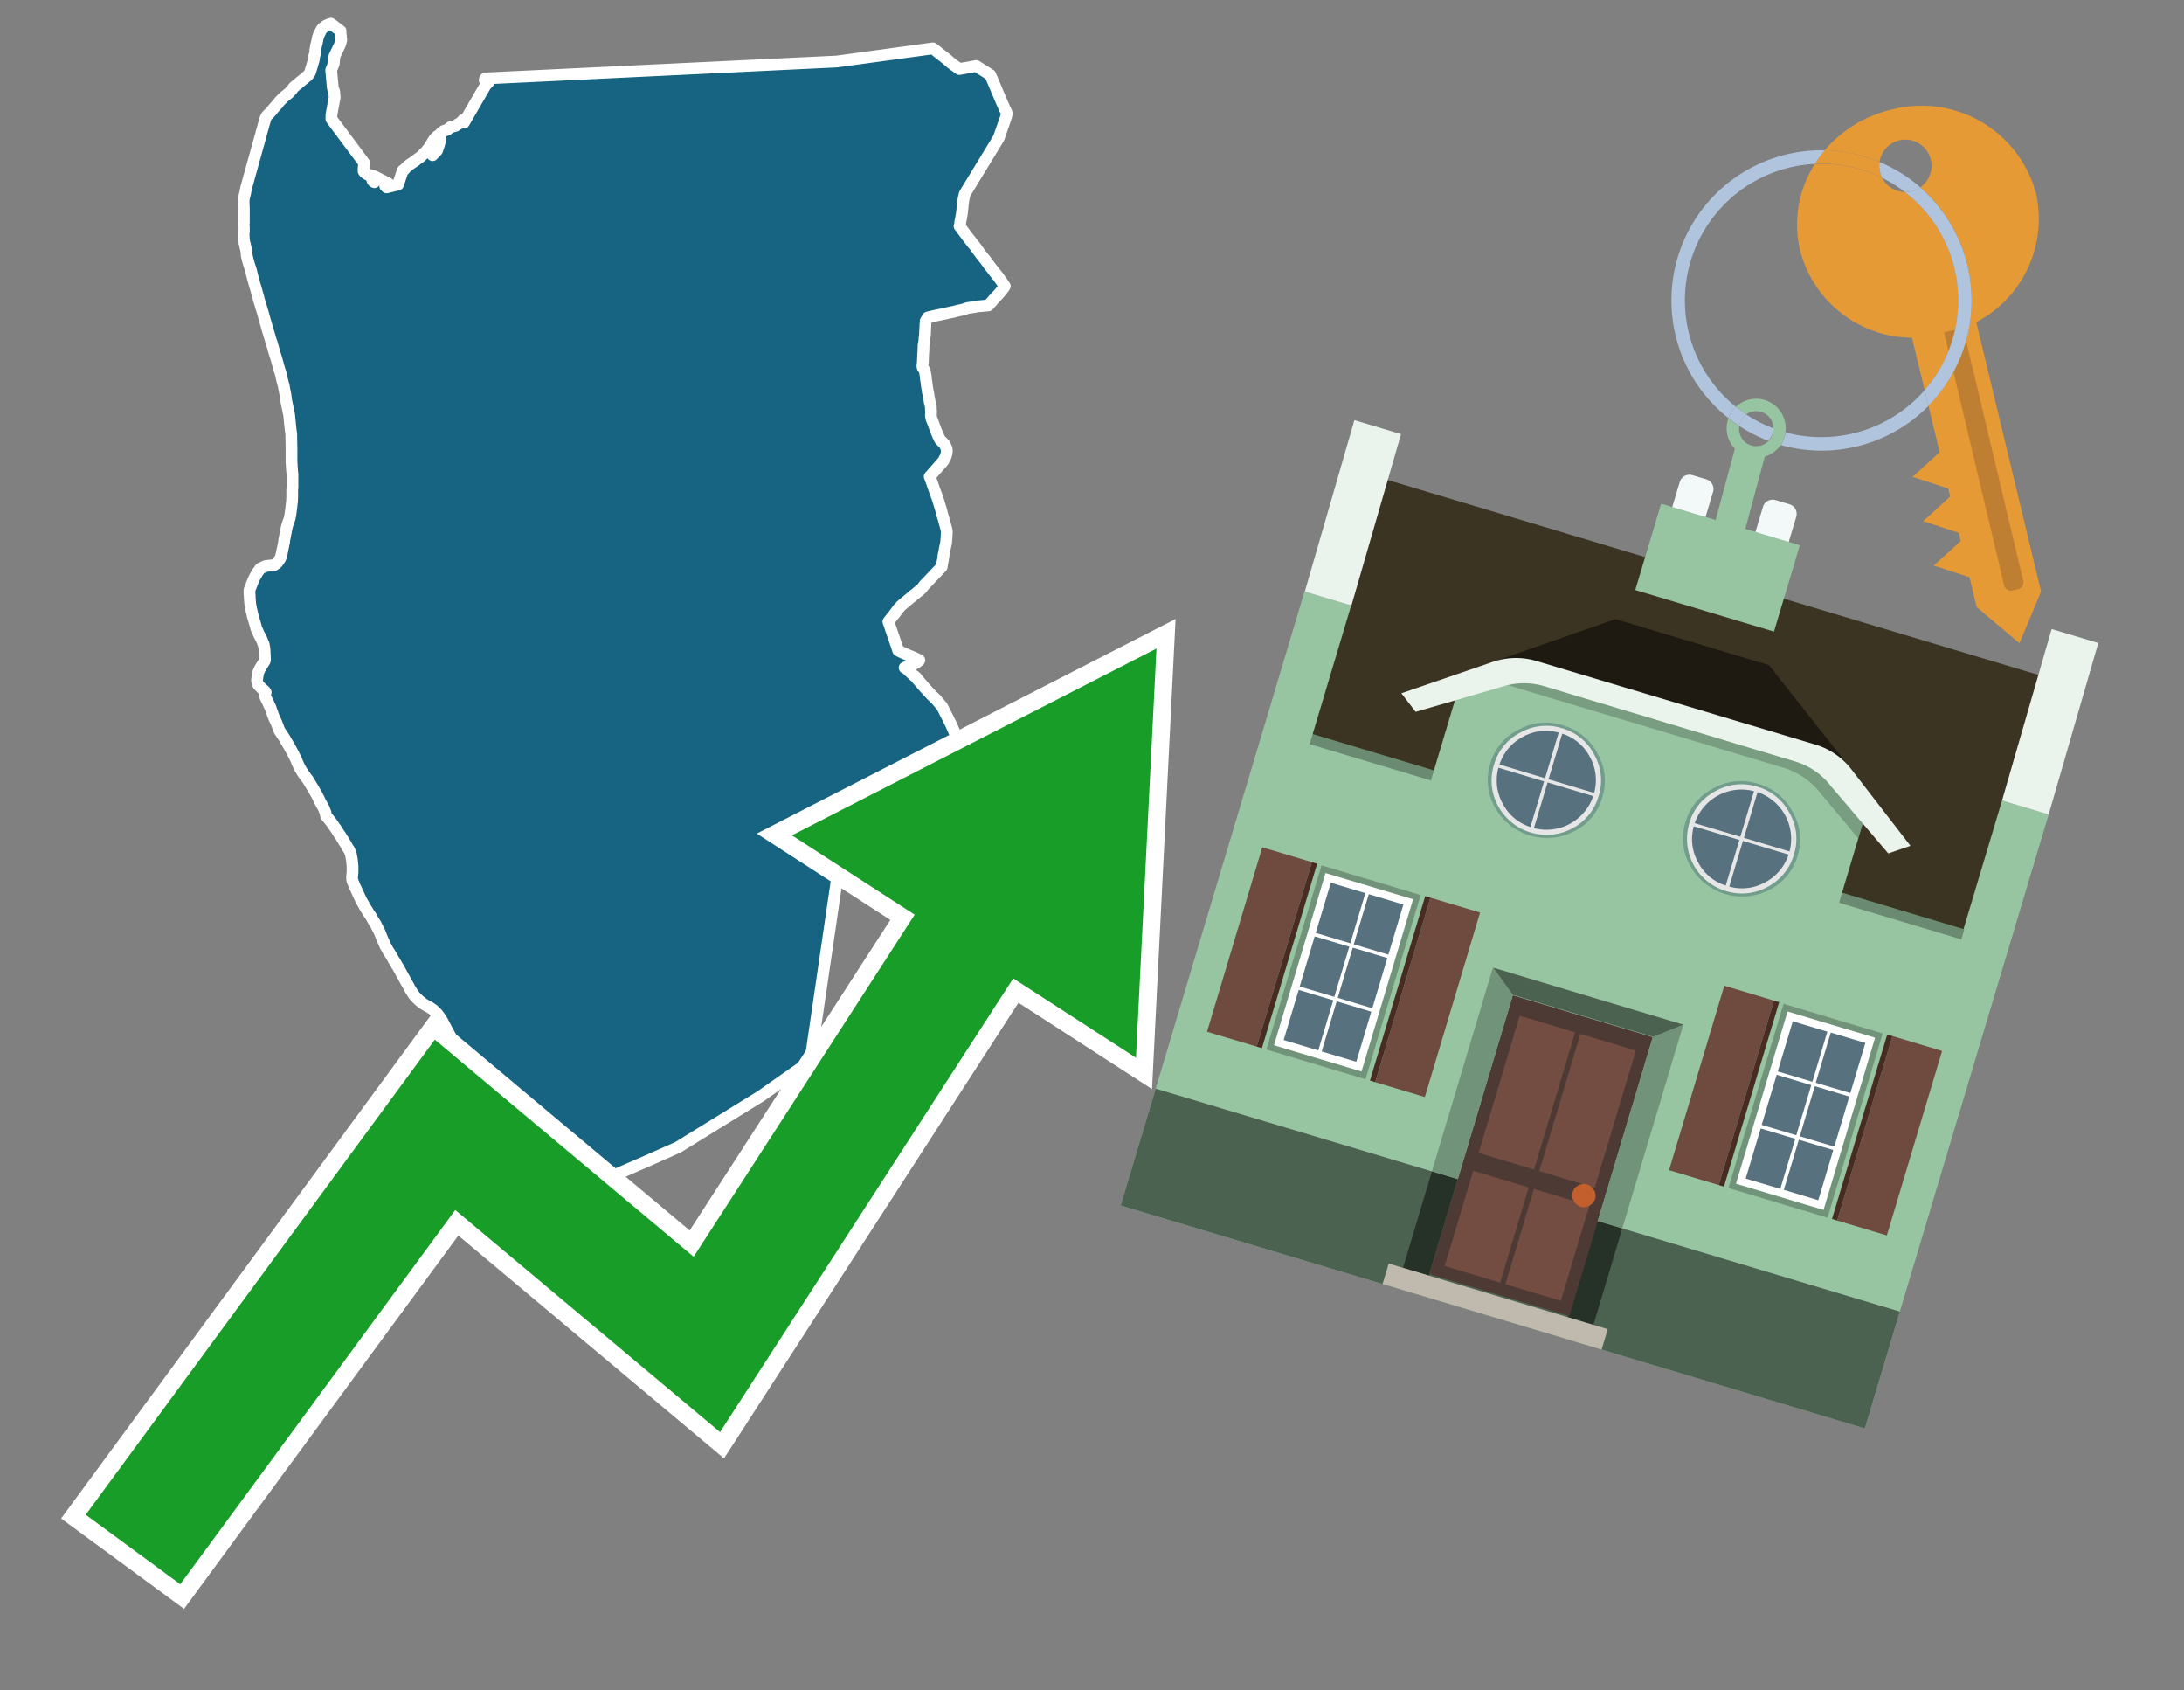 <svg id="Text" xmlns="http://www.w3.org/2000/svg" width="93.05" height="72" viewBox="0 0 93.05 72"><rect x="0" y="0" width="93.05" height="72" fill="#808080" stroke="none"/><polygon points="15.51,6.93 15.5,7.1 15.49,7.19 15.49,7.29 15.52,7.33 15.55,7.36 15.59,7.39 15.63,7.42 15.75,7.45 15.79,7.53 15.85,7.56 15.89,7.61 15.88,7.66 15.87,7.69 15.9,7.73 15.95,7.76 15.93,7.5 16.54,7.81 16.46,7.89 16.41,7.92 16.46,7.95 16.47,7.98 16.96,7.86 17.16,7.26 17.22,7.23 17.29,7.15 17.37,7.07 17.42,7.04 17.45,7.01 17.51,6.97 17.63,6.89 17.69,6.85 17.74,6.81 17.79,6.77 17.83,6.74 17.91,6.69 17.94,6.66 18.03,6.57 18.07,6.52 18.15,6.47 18.16,6.44 18.2,6.38 18.24,6.34 18.28,6.31 18.3,6.26 18.32,6.23 18.34,6.18 18.39,6.12 18.41,6.08 18.42,6.05 18.45,6.01 18.47,5.97 18.52,5.91 18.57,5.85 18.64,5.79 18.7,5.82 18.43,6.61 18.62,6.41 18.71,6.15 18.76,5.94 18.75,5.75 18.77,5.7 18.79,5.66 18.84,5.62 18.92,5.57 19.02,5.54 19.08,5.51 19.14,5.46 19.18,5.42 19.3,5.39 19.41,5.36 19.45,5.33 19.49,5.3 19.57,5.26 19.66,5.19 19.73,5.11 19.81,5.15 19.77,5.22 20.69,3.63 20.74,3.58 20.75,3.55 20.8,3.52 20.69,3.47 20.65,3.41 20.66,3.37 20.68,3.34 35.65,2.62 39.75,2.06 39.84,2.13 39.96,2.23 40,2.26 40.37,2.55 40.49,2.66 40.62,2.76 40.75,2.85 40.87,2.94 41.21,2.88 41.59,2.81 42.19,3.19 42.4,3.68 42.47,3.85 42.58,4.11 42.73,4.46 42.76,4.52 42.8,4.63 42.85,4.71 42.89,4.82 42.89,4.86 42.86,4.99 42.55,5.88 41.1,8.26 41.05,8.49 41.03,8.65 41.02,8.7 41.01,8.82 40.99,9.02 40.97,9.16 40.96,9.2 40.95,9.29 40.92,9.41 40.9,9.58 40.88,9.63 41.2,10.06 41.27,10.15 41.38,10.29 41.4,10.32 41.54,10.49 41.66,10.66 41.8,10.85 41.97,11.06 42.08,11.21 42.19,11.36 42.3,11.5 42.53,11.79 42.68,12 42.76,12.12 42.81,12.19 42.71,12.33 42.57,12.5 42.31,12.78 42.28,12.82 42.17,12.94 42.11,13.01 41.65,13.05 41.5,13.08 41.22,13.12 41.11,13.16 41.01,13.19 40.82,13.23 40.63,13.28 40.43,13.32 40.26,13.36 39.78,13.46 39.53,13.52 39.44,13.67 39.44,13.7 39.43,13.79 39.42,13.99 39.41,14.19 39.41,14.25 39.4,14.31 39.39,14.39 39.39,14.42 39.38,14.54 39.37,14.61 39.35,14.67 39.34,14.97 39.33,15.11 39.32,15.35 39.32,15.43 39.31,15.48 39.3,15.6 39.31,15.65 39.4,15.79 39.41,15.84 39.43,15.97 39.44,16.02 39.45,16.15 39.47,16.27 39.48,16.33 39.48,16.37 39.5,16.5 39.52,16.61 39.53,16.7 39.55,16.76 39.57,16.91 39.58,16.96 39.59,17 39.61,17.11 39.62,17.17 39.64,17.24 39.66,17.33 39.66,17.46 39.67,17.52 39.66,17.71 39.67,17.75 39.68,17.82 39.77,18.05 39.88,18.35 39.97,18.57 39.99,18.6 40.02,18.67 40.04,18.71 40.09,18.77 40.18,18.86 40.21,18.89 40.26,18.95 40.27,18.98 40.29,19.02 40.31,19.06 40.32,19.09 40.34,19.17 40.34,19.21 40.33,19.3 40.32,19.34 40.3,19.41 40.29,19.45 40.26,19.51 40.22,19.58 40.19,19.64 39.61,20.3 39.7,20.54 39.82,20.89 39.85,20.97 39.95,21.24 40.02,21.47 40.11,21.77 40.13,21.85 40.16,21.97 40.19,22.06 40.21,22.13 40.24,22.24 40.29,22.42 40.34,22.62 40.33,22.85 40.31,23.11 40.25,23.39 40.24,23.46 40.23,23.51 40.2,23.65 40.18,23.82 40.14,24.02 40.12,24.15 39.66,24.63 39.51,24.79 39.46,24.84 39.43,24.87 39.35,24.96 39.3,25.03 39.27,25.07 39.15,25.17 38.94,25.34 38.7,25.54 38.59,25.63 38.53,25.68 38.45,25.75 38.39,25.8 38.33,25.87 38.27,25.93 38.09,26.18 38.01,26.27 37.99,26.3 37.85,26.48 38.27,27.71 38.47,27.81 38.59,27.86 38.68,27.9 38.83,27.96 38.89,27.99 39.03,28.05 39.17,28.12 39.07,28.21 38.98,28.26 38.86,28.33 38.68,28.38 38.54,28.44 38.66,28.51 38.73,28.59 38.87,28.72 38.9,28.75 39.03,28.85 39.09,28.94 39.26,29.13 39.35,29.24 39.38,29.27 39.41,29.31 39.44,29.34 39.69,29.61 39.88,29.79 40.03,29.97 40.13,30.08 40.17,30.16 40.27,30.36 40.3,30.42 40.39,30.59 40.52,30.86 40.56,30.95 40.58,30.99 40.66,31.18 40.73,31.31 40.78,31.5 40.82,31.58 40.85,31.63 40.86,31.67 40.91,31.81 40.88,31.88 40.84,31.98 40.76,32.13 40.67,32.27 40.6,32.42 40.44,32.7 40.35,32.86 40.23,33.07 40.2,33.13 40.1,33.3 39.97,33.33 39.82,33.36 39.65,33.39 39.55,33.42 39.43,33.45 39.21,33.5 38.99,33.57 38.54,33.69 38.46,33.72 38.39,33.75 38.31,33.78 38.16,33.83 37.86,33.92 37.62,34 37.53,34.03 37.5,34.09 37.48,34.13 37.41,34.3 37.37,34.38 37.14,34.93 36.82,34.96 36.5,35 35.79,36.54 34.52,45.21 32.41,46.69 28.88,48.87 27.64,49.42 24.01,51 23.98,50.97 23.93,50.88 23.9,50.83 23.84,50.74 23.8,50.67 23.76,50.6 23.73,50.56 23.67,50.47 23.64,50.42 23.58,50.33 23.5,50.2 23.46,50.15 23.42,50.08 23.33,49.94 23.28,49.86 23.23,49.79 23.18,49.71 23.15,49.66 23.11,49.58 22.95,49.33 22.91,49.26 22.87,49.2 22.83,49.13 22.8,49.08 22.76,49.02 22.72,48.95 22.62,48.79 22.55,48.68 22.48,48.56 22.41,48.46 22.36,48.38 22.32,48.32 22.24,48.22 22.21,48.17 22.14,48.07 22.07,47.97 22.04,47.92 21.97,47.82 21.86,47.66 21.77,47.53 21.72,47.45 21.7,47.42 21.63,47.31 21.6,47.26 21.54,47.16 21.49,47.09 21.44,47.01 21.37,46.9 21.32,46.82 21.27,46.75 21.2,46.63 21.15,46.56 21.1,46.49 21.07,46.44 21.02,46.37 20.97,46.3 20.91,46.22 20.83,46.12 20.71,45.97 20.65,45.89 20.59,45.82 20.54,45.75 20.49,45.68 20.43,45.61 20.38,45.54 20.3,45.45 20.27,45.41 20.24,45.37 20.14,45.25 20.02,45.12 19.97,45.06 19.91,44.99 19.81,44.88 19.75,44.8 19.7,44.75 19.6,44.65 19.55,44.6 19.46,44.5 19.42,44.46 19.37,44.41 19.32,44.35 19.29,44.31 19.26,44.27 19.22,44.2 19.2,44.16 19.16,44.09 19.13,44.03 19.07,43.92 19.01,43.81 18.96,43.71 18.9,43.6 18.88,43.56 18.85,43.5 18.78,43.39 18.74,43.33 18.7,43.27 18.66,43.22 18.64,43.19 18.56,43.11 18.52,43.07 18.47,43.02 18.37,42.95 18.29,42.9 18.23,42.87 18.16,42.83 18.04,42.76 17.95,42.69 17.92,42.66 17.86,42.62 17.79,42.55 17.73,42.49 17.65,42.4 17.61,42.35 17.57,42.28 17.51,42.19 17.45,42.09 17.4,41.99 17.37,41.94 17.33,41.87 17.27,41.76 17.21,41.65 17.12,41.49 17.04,41.34 16.99,41.25 16.95,41.18 16.91,41.12 16.85,41.01 16.8,40.93 16.76,40.87 16.7,40.75 16.67,40.7 16.64,40.66 16.6,40.59 16.52,40.47 16.48,40.39 16.45,40.34 16.41,40.27 16.4,40.24 16.37,40.17 16.35,40.12 16.3,40.02 16.29,39.99 16.26,39.92 16.24,39.87 16.21,39.79 16.19,39.74 16.15,39.65 16.1,39.55 16.08,39.52 16.04,39.44 16.01,39.37 15.93,39.25 15.87,39.15 15.83,39.07 15.75,38.95 15.67,38.83 15.65,38.79 15.59,38.7 15.56,38.65 15.47,38.49 15.43,38.42 15.41,38.39 15.37,38.31 15.35,38.26 15.3,38.16 15.28,38.11 15.25,38.05 15.21,37.96 15.16,37.85 15.13,37.79 15.1,37.73 15.07,37.64 15.05,37.6 15.02,37.53 15.01,37.48 15,37.41 15,37.36 15.01,37.27 15.01,37.23 15.02,37.16 15.02,37.1 15.02,37 15.02,36.9 15.01,36.81 15,36.7 14.99,36.6 14.96,36.45 14.95,36.38 14.93,36.32 14.91,36.28 14.88,36.21 14.84,36.15 14.79,36.07 14.76,36.01 14.73,35.96 14.7,35.91 14.66,35.86 14.61,35.76 14.57,35.71 14.51,35.6 14.47,35.55 14.43,35.49 14.38,35.41 14.33,35.33 14.21,35.16 14.15,35.07 14.02,34.9 13.94,34.81 13.92,34.78 13.89,34.73 13.88,34.69 13.87,34.62 13.85,34.57 13.83,34.52 13.81,34.46 13.75,34.34 13.68,34.22 13.66,34.19 13.6,34.06 13.51,33.88 13.35,33.6 13.12,33.22 12.98,33.03 12.92,32.95 12.79,32.74 12.75,32.66 12.72,32.6 12.66,32.46 12.63,32.38 12.54,32.2 12.47,32.06 12.31,31.77 12.13,31.46 12.08,31.38 11.92,31.14 11.88,31.06 11.82,30.89 11.79,30.82 11.76,30.74 11.7,30.62 11.66,30.53 11.64,30.47 11.56,30.25 11.52,30.13 11.47,30.04 11.42,29.91 11.39,29.87 11.37,29.82 11.33,29.74 11.31,29.7 11.29,29.64 11.29,29.56 11.31,29.53 11.32,29.49 11.3,29.46 11.27,29.42 11.2,29.37 11.01,29.18 10.97,29.09 10.96,29.04 10.95,28.98 10.96,28.89 11,28.65 11.08,28.47 11.28,28.15 11.29,28.09 11.27,27.66 11.26,27.59 11.25,27.53 11.24,27.48 11.23,27.43 11.21,27.4 11.17,27.29 11.14,27.22 11.1,27.16 11.08,27.1 11.04,27.03 11.02,26.99 10.99,26.92 10.93,26.79 10.91,26.73 10.89,26.65 10.86,26.54 10.82,26.41 10.81,26.38 10.77,26.24 10.74,26.11 10.73,26.05 10.71,25.99 10.69,25.9 10.66,25.71 10.64,25.45 10.64,25.4 10.63,25.25 10.63,25.2 10.63,25.14 10.64,25.1 10.79,24.72 10.81,24.68 10.85,24.59 10.88,24.54 10.92,24.47 10.98,24.37 11.01,24.33 11.04,24.29 11.07,24.24 11.1,24.21 11.32,24.11 11.68,24.07 11.79,23.99 11.83,23.95 11.86,23.91 11.9,23.85 11.94,23.79 11.97,23.71 12,23.59 12.01,23.54 12.07,23.25 12.09,23.15 12.11,23.04 12.11,23 12.13,22.91 12.16,22.74 12.18,22.66 12.19,22.58 12.21,22.5 12.24,22.37 12.27,22.28 12.34,22.09 12.37,21.93 12.41,21.63 12.42,21.54 12.43,21.44 12.44,21.37 12.45,21.16 12.45,21.11 12.45,20.86 12.46,20.77 12.46,20.7 12.46,20.59 12.46,20.41 12.46,20.24 12.46,20.19 12.45,20.11 12.44,20.03 12.44,19.96 12.43,19.91 12.43,19.83 12.43,19.79 12.42,19.72 12.42,19.67 12.42,19.37 12.42,19.12 12.41,18.63 12.41,18.51 12.4,18.43 12.38,18.29 12.37,18.18 12.35,18 12.35,17.97 12.34,17.88 12.33,17.79 12.32,17.68 12.31,17.62 12.29,17.55 12.26,17.38 12.24,17.3 12.19,17.04 12.16,16.81 12.11,16.56 12.09,16.44 12.05,16.3 12.04,16.24 12.02,16.19 12,16.09 11.95,15.87 11.91,15.76 11.77,15.26 11.7,15.04 11.67,14.94 11.63,14.79 11.57,14.58 11.54,14.5 11.43,14.13 11.41,14.07 11.34,13.82 11.28,13.62 11.22,13.39 11.06,12.86 11.02,12.73 11,12.63 10.95,12.47 10.93,12.39 10.9,12.28 10.83,12.05 10.81,11.96 10.79,11.91 10.78,11.87 10.73,11.67 10.71,11.59 10.7,11.54 10.67,11.44 10.61,11.26 10.57,11.12 10.53,10.96 10.51,10.88 10.51,10.82 10.5,10.73 10.48,10.61 10.46,10.54 10.44,10.43 10.42,10.37 10.39,10.2 10.38,10.02 10.38,9.97 10.38,9.94 10.39,9.88 10.39,9.83 10.39,9.78 10.39,9.69 10.38,9.55 10.39,9.49 10.39,9.44 10.39,9.12 10.39,9.06 10.39,8.99 10.39,8.95 10.39,8.88 10.38,8.62 10.38,8.57 10.38,8.53 10.4,8.4 10.42,8.33 10.45,8.21 10.46,8.13 10.48,8.07 10.48,8.03 11.31,5.04 11.37,4.93 11.53,4.77 11.69,4.58 11.77,4.49 11.83,4.43 11.87,4.37 11.92,4.31 11.96,4.27 12.01,4.22 12.05,4.17 12.21,4.04 12.26,4 12.3,3.97 12.34,3.93 12.44,3.82 12.47,3.78 12.51,3.72 13.04,3.28 13.1,3.23 13.17,3.15 13.2,3.1 13.22,3.05 13.36,2.58 13.38,2.49 13.38,2.42 13.4,2.35 13.42,2.29 13.44,2.2 13.43,2.16 13.46,1.98 13.48,1.89 13.5,1.82 13.51,1.76 13.52,1.73 13.53,1.67 13.54,1.61 13.56,1.55 13.58,1.49 13.6,1.45 13.65,1.35 13.71,1.24 13.76,1.19 13.81,1.15 13.85,1.12 13.91,1.08 14.01,1.04 14.1,1.01 14.51,1.32 14.51,1.41 14.54,1.7 14.5,1.86 14.47,1.93 14.25,2.39 14.22,2.71 14.11,2.99 14.18,3.75 14.24,3.9 14.25,4.07 14.26,4.14 14.16,4.67 14.12,4.9 14.12,5.07 " fill="#166382" stroke="#fff" stroke-linejoin="round" stroke-width="0.5"/><polygon points="49.272 27.624 33.741 35.58 38.97 38.959 29.553 53.529 18.525 44.281 3.652 64.518 7.681 67.479 19.396 51.538 30.678 60.999 43.169 41.673 48.398 45.053 49.272 27.624" fill="none" stroke="#fff" stroke-miterlimit="10" stroke-width="1.5"/><polygon points="49.272 27.624 33.741 35.58 38.97 38.959 29.553 53.529 18.525 44.281 3.652 64.518 7.681 67.479 19.396 51.538 30.678 60.999 43.169 41.673 48.398 45.053 49.272 27.624" fill="#179d28"/><path d="M80.19,7.577a1.16,1.16,0,0,1-.094-.251,1.114,1.114,0,0,1-.018-.429A6.367,6.367,0,0,0,77.743,6.4a5.269,5.269,0,0,0-.423.577c.1,0,.192-.007.288-.007A5.794,5.794,0,0,1,80.19,7.577Z" fill="#e69a35"/><path d="M77.608,6.4A6.394,6.394,0,0,0,73.64,17.81a1.26,1.26,0,0,1,.317-.48A5.821,5.821,0,0,1,77.32,6.981a5.269,5.269,0,0,1,.423-.577Z" fill="#b0c4de"/><path d="M84.2,13.72a4.962,4.962,0,0,0,2.545-5.48,5.047,5.047,0,0,0-6.179-3.566A5.322,5.322,0,0,0,77.743,6.4a6.367,6.367,0,0,1,2.335.493,1.114,1.114,0,1,1,1.736,1.084,6.392,6.392,0,0,1,.347,9.3l.479,1.985-.438.4-.716.648.92.3.6.2.082.341-.438.4-.716.648.92.3.605.2.082.341-.438.4-.716.649.92.3.605.2.307,1.274,1.821,1.534.921-2.2Z" fill="#e69a35"/><path d="M81.154,8.179a1.115,1.115,0,0,1-.964-.6,5.794,5.794,0,0,0-2.582-.6c-.1,0-.192,0-.288.007a4.783,4.783,0,0,0-.625,3.685,4.962,4.962,0,0,0,4.765,3.715L82,16.617a5.82,5.82,0,0,0-.846-8.438Z" fill="#e69a35"/><path d="M74.1,18.142a6.386,6.386,0,0,0,1.232.63.73.73,0,0,0,.224-.527h0a5.783,5.783,0,0,1-1.159-.593A.733.733,0,0,0,74.1,18.142Z" fill="#b0c4de"/><path d="M74.4,17.652q-.228-.152-.44-.322a1.26,1.26,0,0,0-.317.48c.148.117.3.228.46.332A.733.733,0,0,1,74.4,17.652Z" fill="#b0c4de"/><path d="M74.824,16.984a1.257,1.257,0,0,0-.867.346c.141.114.288.222.44.322a.731.731,0,0,1,1.159.593h0a.732.732,0,1,1-1.463,0,.7.7,0,0,1,.007-.1c-.158-.1-.312-.215-.46-.332a1.258,1.258,0,0,0,.273,1.3l-.979,3.635,1.275.341.98-3.639a1.266,1.266,0,0,0,.681-.5,1.249,1.249,0,0,0,.2-.538,1.328,1.328,0,0,0,.012-.168A1.262,1.262,0,0,0,74.824,16.984Z" fill="#97c4a1"/><path d="M85.974,25.1l-.226.053a.3.3,0,0,1-.362-.223l-2.56-10.777.81-.193L86.2,24.736A.3.3,0,0,1,85.974,25.1Z" fill="#bf7f32"/><path d="M80.1,7.326a1.16,1.16,0,0,0,.094.251,5.833,5.833,0,0,1,.964.6,1.137,1.137,0,0,0,.287-.031,1.108,1.108,0,0,0,.373-.167A6.371,6.371,0,0,0,80.078,6.9,1.114,1.114,0,0,0,80.1,7.326Z" fill="#b0c4de"/><path d="M77.608,18.618a5.836,5.836,0,0,1-1.534-.2,1.24,1.24,0,0,1-.2.537,6.4,6.4,0,0,0,6.291-1.666L82,16.617A5.807,5.807,0,0,1,77.608,18.618Z" fill="#b0c4de"/><path d="M81.814,7.981a1.108,1.108,0,0,1-.373.167,1.137,1.137,0,0,1-.287.031A5.82,5.82,0,0,1,82,16.617l.161.667a6.392,6.392,0,0,0-.347-9.3Z" fill="#b0c4de"/><polygon points="83.79 39.753 55.78 31.364 58.988 20.404 86.964 28.783 83.79 39.753 83.79 39.753" fill="#3c3422" fill-rule="evenodd"/><polygon points="81.705 53.32 87.284 34.692 85.297 34.097 83.656 39.575 55.926 31.269 57.567 25.791 55.579 25.196 47.746 51.348 79.451 60.844 81.705 53.32" fill="#97c4a1" fill-rule="evenodd"/><rect x="69.522" y="21.148" width="0.444" height="28.983" transform="translate(15.592 92.226) rotate(-73.326)" opacity="0.3"/><polygon points="87.284 34.692 85.297 34.097 87.411 26.793 89.398 27.388 87.284 34.692 87.284 34.692" fill="#eaf3ec" fill-rule="evenodd"/><polygon points="57.578 25.794 55.591 25.199 57.705 17.896 59.692 18.491 57.578 25.794 57.578 25.794" fill="#eaf3ec" fill-rule="evenodd"/><polygon points="79.451 60.844 80.943 55.865 49.238 46.369 47.747 51.348 79.451 60.844 79.451 60.844" fill="#4c6251" fill-rule="evenodd"/><path d="M71.566,20.528l-.522,1.743,1.418.425.523-1.744a.432.432,0,0,0-.289-.536l-.593-.177A.431.431,0,0,0,71.566,20.528Z" fill="#f3f9f8" fill-rule="evenodd"/><path d="M75.111,21.589l-.522,1.743,1.418.425.522-1.743a.43.43,0,0,0-.289-.536l-.593-.178A.43.43,0,0,0,75.111,21.589Z" fill="#f3f9f8" fill-rule="evenodd"/><polygon points="75.368 28.329 68.829 26.37 63.807 28.121 78.733 32.591 75.368 28.329" fill="#1e1a11"/><polygon points="78.248 32.422 64.442 28.287 62.236 28.998 60.064 36.247 77.453 41.455 79.651 34.116 78.248 32.422" fill="#97c4a1"/><path d="M77.74,32.516S65.088,28.725,65,28.7l-.938.43,11.892,3.562a3.175,3.175,0,0,1,1.532,1l1.685,2.02.327-1.09Z" fill-rule="evenodd" opacity="0.2"/><path d="M77.35,31.716,65.458,28.154a3.041,3.041,0,0,0-1.854.037l-3.9,1.339.611.79,3.626-1.054a3.045,3.045,0,0,1,1.855-.037l10.673,3.2A3.028,3.028,0,0,1,78,33.477l2.45,2.874.945-.325-2.518-3.26A3.036,3.036,0,0,0,77.35,31.716Z" fill="#eaf3ec"/><polygon points="76.683 23.223 70.773 21.453 69.671 25.132 75.581 26.902 76.683 23.223 76.683 23.223" fill="#97c4a1" fill-rule="evenodd"/><g id="Symbol_9_0_Layer2_0_MEMBER_8_MEMBER_21_MEMBER_0_FILL" data-name="Symbol 9 0 Layer2 0 MEMBER 8 MEMBER 21 MEMBER 0 FILL"><path d="M66.584,30.892a2.39,2.39,0,0,0-1.891.189,2.317,2.317,0,0,0-1.2,1.448A2.345,2.345,0,0,0,63.7,34.4a2.528,2.528,0,0,0,3.367,1.008,2.339,2.339,0,0,0,1.2-1.447,2.313,2.313,0,0,0-.208-1.87A2.394,2.394,0,0,0,66.584,30.892Z" fill="#729d8c"/></g><g id="Symbol_9_0_Layer2_0_MEMBER_8_MEMBER_21_MEMBER_1_FILL" data-name="Symbol 9 0 Layer2 0 MEMBER 8 MEMBER 21 MEMBER 1 FILL"><path d="M66.547,31.016a2.241,2.241,0,0,0-1.769.185,2.213,2.213,0,0,0-1.127,1.376,2.239,2.239,0,0,0,.185,1.768,2.341,2.341,0,0,0,3.145.942,2.234,2.234,0,0,0,1.126-1.376,2.207,2.207,0,0,0-.185-1.768A2.237,2.237,0,0,0,66.547,31.016Z" fill="#e6e6e6"/></g><g id="Symbol_9_0_Layer2_0_MEMBER_8_MEMBER_21_MEMBER_2_MEMBER_0_FILL" data-name="Symbol 9 0 Layer2 0 MEMBER 8 MEMBER 21 MEMBER 2 MEMBER 0 FILL"><path d="M65.787,33.284,63.843,32.7a2.036,2.036,0,0,0,.186,1.539,2.015,2.015,0,0,0,1.175.986Z" fill="#58717f"/></g><g id="Symbol_9_0_Layer2_0_MEMBER_8_MEMBER_21_MEMBER_2_MEMBER_1_FILL" data-name="Symbol 9 0 Layer2 0 MEMBER 8 MEMBER 21 MEMBER 2 MEMBER 1 FILL"><path d="M65.827,33.148l.582-1.944a2.01,2.01,0,0,0-1.523.178,2.037,2.037,0,0,0-1,1.183Z" fill="#58717f"/></g><g id="Symbol_9_0_Layer2_0_MEMBER_8_MEMBER_21_MEMBER_2_MEMBER_2_FILL" data-name="Symbol 9 0 Layer2 0 MEMBER 8 MEMBER 21 MEMBER 2 MEMBER 2 FILL"><path d="M67.878,33.91l-1.943-.582-.582,1.944a2.1,2.1,0,0,0,2.525-1.362Z" fill="#58717f"/></g><g id="Symbol_9_0_Layer2_0_MEMBER_8_MEMBER_21_MEMBER_2_MEMBER_3_FILL" data-name="Symbol 9 0 Layer2 0 MEMBER 8 MEMBER 21 MEMBER 2 MEMBER 3 FILL"><path d="M66.558,31.249l-.582,1.943,1.943.582a2.031,2.031,0,0,0-.186-1.539A2.009,2.009,0,0,0,66.558,31.249Z" fill="#58717f"/></g><g id="Symbol_9_0_Layer2_0_MEMBER_8_MEMBER_21_MEMBER_0_FILL-2" data-name="Symbol 9 0 Layer2 0 MEMBER 8 MEMBER 21 MEMBER 0 FILL"><path d="M74.9,33.384a2.4,2.4,0,0,0-1.891.189,2.316,2.316,0,0,0-1.2,1.448,2.341,2.341,0,0,0,.209,1.87A2.527,2.527,0,0,0,75.387,37.9a2.345,2.345,0,0,0,1.2-1.447,2.314,2.314,0,0,0-.209-1.87A2.389,2.389,0,0,0,74.9,33.384Z" fill="#729d8c"/></g><g id="Symbol_9_0_Layer2_0_MEMBER_8_MEMBER_21_MEMBER_1_FILL-2" data-name="Symbol 9 0 Layer2 0 MEMBER 8 MEMBER 21 MEMBER 1 FILL"><path d="M74.867,33.508a2.239,2.239,0,0,0-1.768.185,2.21,2.21,0,0,0-1.127,1.376,2.316,2.316,0,0,0,1.564,2.883,2.261,2.261,0,0,0,1.765-.173A2.237,2.237,0,0,0,76.428,36.4a2.209,2.209,0,0,0-.185-1.769A2.239,2.239,0,0,0,74.867,33.508Z" fill="#e6e6e6"/></g><g id="Symbol_9_0_Layer2_0_MEMBER_8_MEMBER_21_MEMBER_2_MEMBER_0_FILL-2" data-name="Symbol 9 0 Layer2 0 MEMBER 8 MEMBER 21 MEMBER 2 MEMBER 0 FILL"><path d="M74.107,35.776l-1.943-.582a2.031,2.031,0,0,0,.186,1.539,2.009,2.009,0,0,0,1.175.986Z" fill="#58717f"/></g><g id="Symbol_9_0_Layer2_0_MEMBER_8_MEMBER_21_MEMBER_2_MEMBER_1_FILL-2" data-name="Symbol 9 0 Layer2 0 MEMBER 8 MEMBER 21 MEMBER 2 MEMBER 1 FILL"><path d="M74.148,35.64,74.73,33.7a2.1,2.1,0,0,0-2.525,1.362Z" fill="#58717f"/></g><g id="Symbol_9_0_Layer2_0_MEMBER_8_MEMBER_21_MEMBER_2_MEMBER_2_FILL-2" data-name="Symbol 9 0 Layer2 0 MEMBER 8 MEMBER 21 MEMBER 2 MEMBER 2 FILL"><path d="M76.2,36.4l-1.943-.582-.582,1.944a2.015,2.015,0,0,0,1.523-.178A2.036,2.036,0,0,0,76.2,36.4Z" fill="#58717f"/></g><g id="Symbol_9_0_Layer2_0_MEMBER_8_MEMBER_21_MEMBER_2_MEMBER_3_FILL-2" data-name="Symbol 9 0 Layer2 0 MEMBER 8 MEMBER 21 MEMBER 2 MEMBER 3 FILL"><path d="M74.879,33.741,74.3,35.684l1.943.582a2.1,2.1,0,0,0-1.361-2.525Z" fill="#58717f"/></g><polygon points="51.426 43.946 53.542 44.58 55.896 36.723 53.78 36.089 51.426 43.946 51.426 43.946" fill="#6e4a3f" fill-rule="evenodd"/><polygon points="53.542 44.58 53.764 44.647 56.117 36.789 55.896 36.723 53.542 44.58 53.542 44.58" fill="#482b22" fill-rule="evenodd"/><polygon points="60.706 46.726 58.59 46.092 60.943 38.235 63.059 38.868 60.706 46.726 60.706 46.726" fill="#6e4a3f" fill-rule="evenodd"/><polygon points="58.59 46.092 58.368 46.026 60.722 38.168 60.943 38.235 58.59 46.092 58.59 46.092" fill="#482b22" fill-rule="evenodd"/><rect x="53.146" y="39.209" width="8.19" height="4.408" transform="translate(1.145 84.365) rotate(-73.326)" fill="#719379"/><polygon points="60.205 38.304 56.474 37.187 54.277 44.522 58.008 45.639 60.205 38.304 60.205 38.304" fill="#fff" fill-rule="evenodd"/><path d="M59.792,38.527l-.64,2.136-1.474-.442.639-2.135,1.475.441Zm-1.621-.485-.64,2.136-1.474-.442L56.7,37.6l1.474.442Zm-2.158,1.84,1.475.441-.64,2.136-1.474-.441.639-2.136Zm-.683,2.282,1.474.441-.639,2.136L54.69,44.3l.64-2.135Zm.981,2.621.639-2.136,1.475.442-.64,2.135-1.474-.441Zm2.158-1.84L56.994,42.5l.64-2.136,1.474.442-.639,2.136Z" fill="#58717f" fill-rule="evenodd"/><polygon points="80.39 52.621 78.274 51.988 80.628 44.13 82.743 44.764 80.39 52.621 80.39 52.621" fill="#6e4a3f" fill-rule="evenodd"/><polygon points="78.274 51.988 78.053 51.921 80.406 44.064 80.628 44.13 78.274 51.988 78.274 51.988" fill="#482b22" fill-rule="evenodd"/><polygon points="71.111 49.842 73.227 50.476 75.58 42.619 73.464 41.985 71.111 49.842 71.111 49.842" fill="#6e4a3f" fill-rule="evenodd"/><polygon points="73.227 50.476 73.448 50.542 75.802 42.685 75.58 42.619 73.227 50.476 73.227 50.476" fill="#482b22" fill-rule="evenodd"/><rect x="72.83" y="45.105" width="8.19" height="4.408" transform="translate(9.534 107.426) rotate(-73.326)" fill="#719379"/><polygon points="76.159 43.083 79.889 44.2 77.692 51.535 73.962 50.418 76.159 43.083 76.159 43.083" fill="#fff" fill-rule="evenodd"/><path d="M76.381,43.5l1.475.442-.64,2.135-1.475-.441.64-2.136ZM78,43.981l1.474.442-.64,2.136-1.474-.442L78,43.981Zm.791,2.724-.64,2.135L76.679,48.4l.64-2.136,1.474.442Zm-.684,2.282-.639,2.135L76,50.68l.64-2.135,1.474.442Zm-2.26,1.65L74.375,50.2l.639-2.135,1.475.441-.64,2.136Zm-.791-2.724.64-2.135,1.474.441-.639,2.136-1.475-.442Z" fill="#58717f" fill-rule="evenodd"/><polygon points="67.888 56.431 69.118 52.323 68.019 51.994 66.789 56.102 67.888 56.431 67.888 56.431" fill="#263128" fill-rule="evenodd"/><polygon points="60.877 54.331 62.108 50.223 61.007 49.894 59.776 54.002 60.877 54.331 60.877 54.331" fill="#263128" fill-rule="evenodd"/><g id="Symbol_9_0_Layer2_0_MEMBER_8_MEMBER_12_MEMBER_0_FILL" data-name="Symbol 9 0 Layer2 0 MEMBER 8 MEMBER 12 MEMBER 0 FILL"><path d="M70.418,44.178l-5.965-1.786L60.9,54.27l5.964,1.786Z" fill="#4e3a34"/></g><g id="Symbol_9_0_Layer2_0_MEMBER_8_MEMBER_12_MEMBER_1_MEMBER_0_FILL" data-name="Symbol 9 0 Layer2 0 MEMBER 8 MEMBER 12 MEMBER 1 MEMBER 0 FILL"><path d="M65.358,49.815l1.75-5.843-2.363-.708L63,49.107Z" fill="#744d42"/></g><g id="Symbol_9_0_Layer2_0_MEMBER_8_MEMBER_12_MEMBER_1_MEMBER_1_FILL" data-name="Symbol 9 0 Layer2 0 MEMBER 8 MEMBER 12 MEMBER 1 MEMBER 1 FILL"><path d="M67.331,44.039l-1.75,5.842,2.364.708,1.75-5.842Z" fill="#744d42"/></g><g id="Symbol_9_0_Layer2_0_MEMBER_8_MEMBER_12_MEMBER_2_MEMBER_0_FILL" data-name="Symbol 9 0 Layer2 0 MEMBER 8 MEMBER 12 MEMBER 2 MEMBER 0 FILL"><path d="M63.915,54.633l1.215-4.058-2.363-.707-1.215,4.057Z" fill="#744d42"/></g><g id="Symbol_9_0_Layer2_0_MEMBER_8_MEMBER_12_MEMBER_2_MEMBER_1_FILL" data-name="Symbol 9 0 Layer2 0 MEMBER 8 MEMBER 12 MEMBER 2 MEMBER 1 FILL"><path d="M66.5,55.407l1.215-4.057-2.363-.708L64.138,54.7Z" fill="#744d42"/></g><g id="Symbol_9_0_Layer2_0_MEMBER_8_MEMBER_13_FILL" data-name="Symbol 9 0 Layer2 0 MEMBER 8 MEMBER 13 FILL"><path d="M67.959,51.058a.439.439,0,0,0-.045-.367.487.487,0,0,0-.669-.2.445.445,0,0,0-.239.282.457.457,0,0,0,.041.378.481.481,0,0,0,.293.242.459.459,0,0,0,.377-.042A.453.453,0,0,0,67.959,51.058Z" fill="#c35e2d"/></g><g id="Symbol_9_0_Layer2_0_MEMBER_8_MEMBER_14_FILL" data-name="Symbol 9 0 Layer2 0 MEMBER 8 MEMBER 14 FILL"><path d="M64.557,42.047l-.951-.833-2.6,8.68,1.1.329Z" fill="#719379"/></g><g id="Symbol_9_0_Layer2_0_MEMBER_8_MEMBER_15_FILL" data-name="Symbol 9 0 Layer2 0 MEMBER 8 MEMBER 15 FILL"><path d="M71.718,43.643l-1.2.19L68.072,52.01l1.046.313Z" fill="#719379"/></g><g id="Symbol_9_0_Layer2_0_MEMBER_8_MEMBER_16_FILL" data-name="Symbol 9 0 Layer2 0 MEMBER 8 MEMBER 16 FILL"><path d="M63.627,41.22l.836,1.156,5.961,1.786,1.294-.519Z" fill="#4c6251"/></g><polygon points="58.905 54.69 59.166 53.819 68.498 56.614 68.237 57.485 58.905 54.69 58.905 54.69" fill="#c0b9ad" fill-rule="evenodd"/></svg>